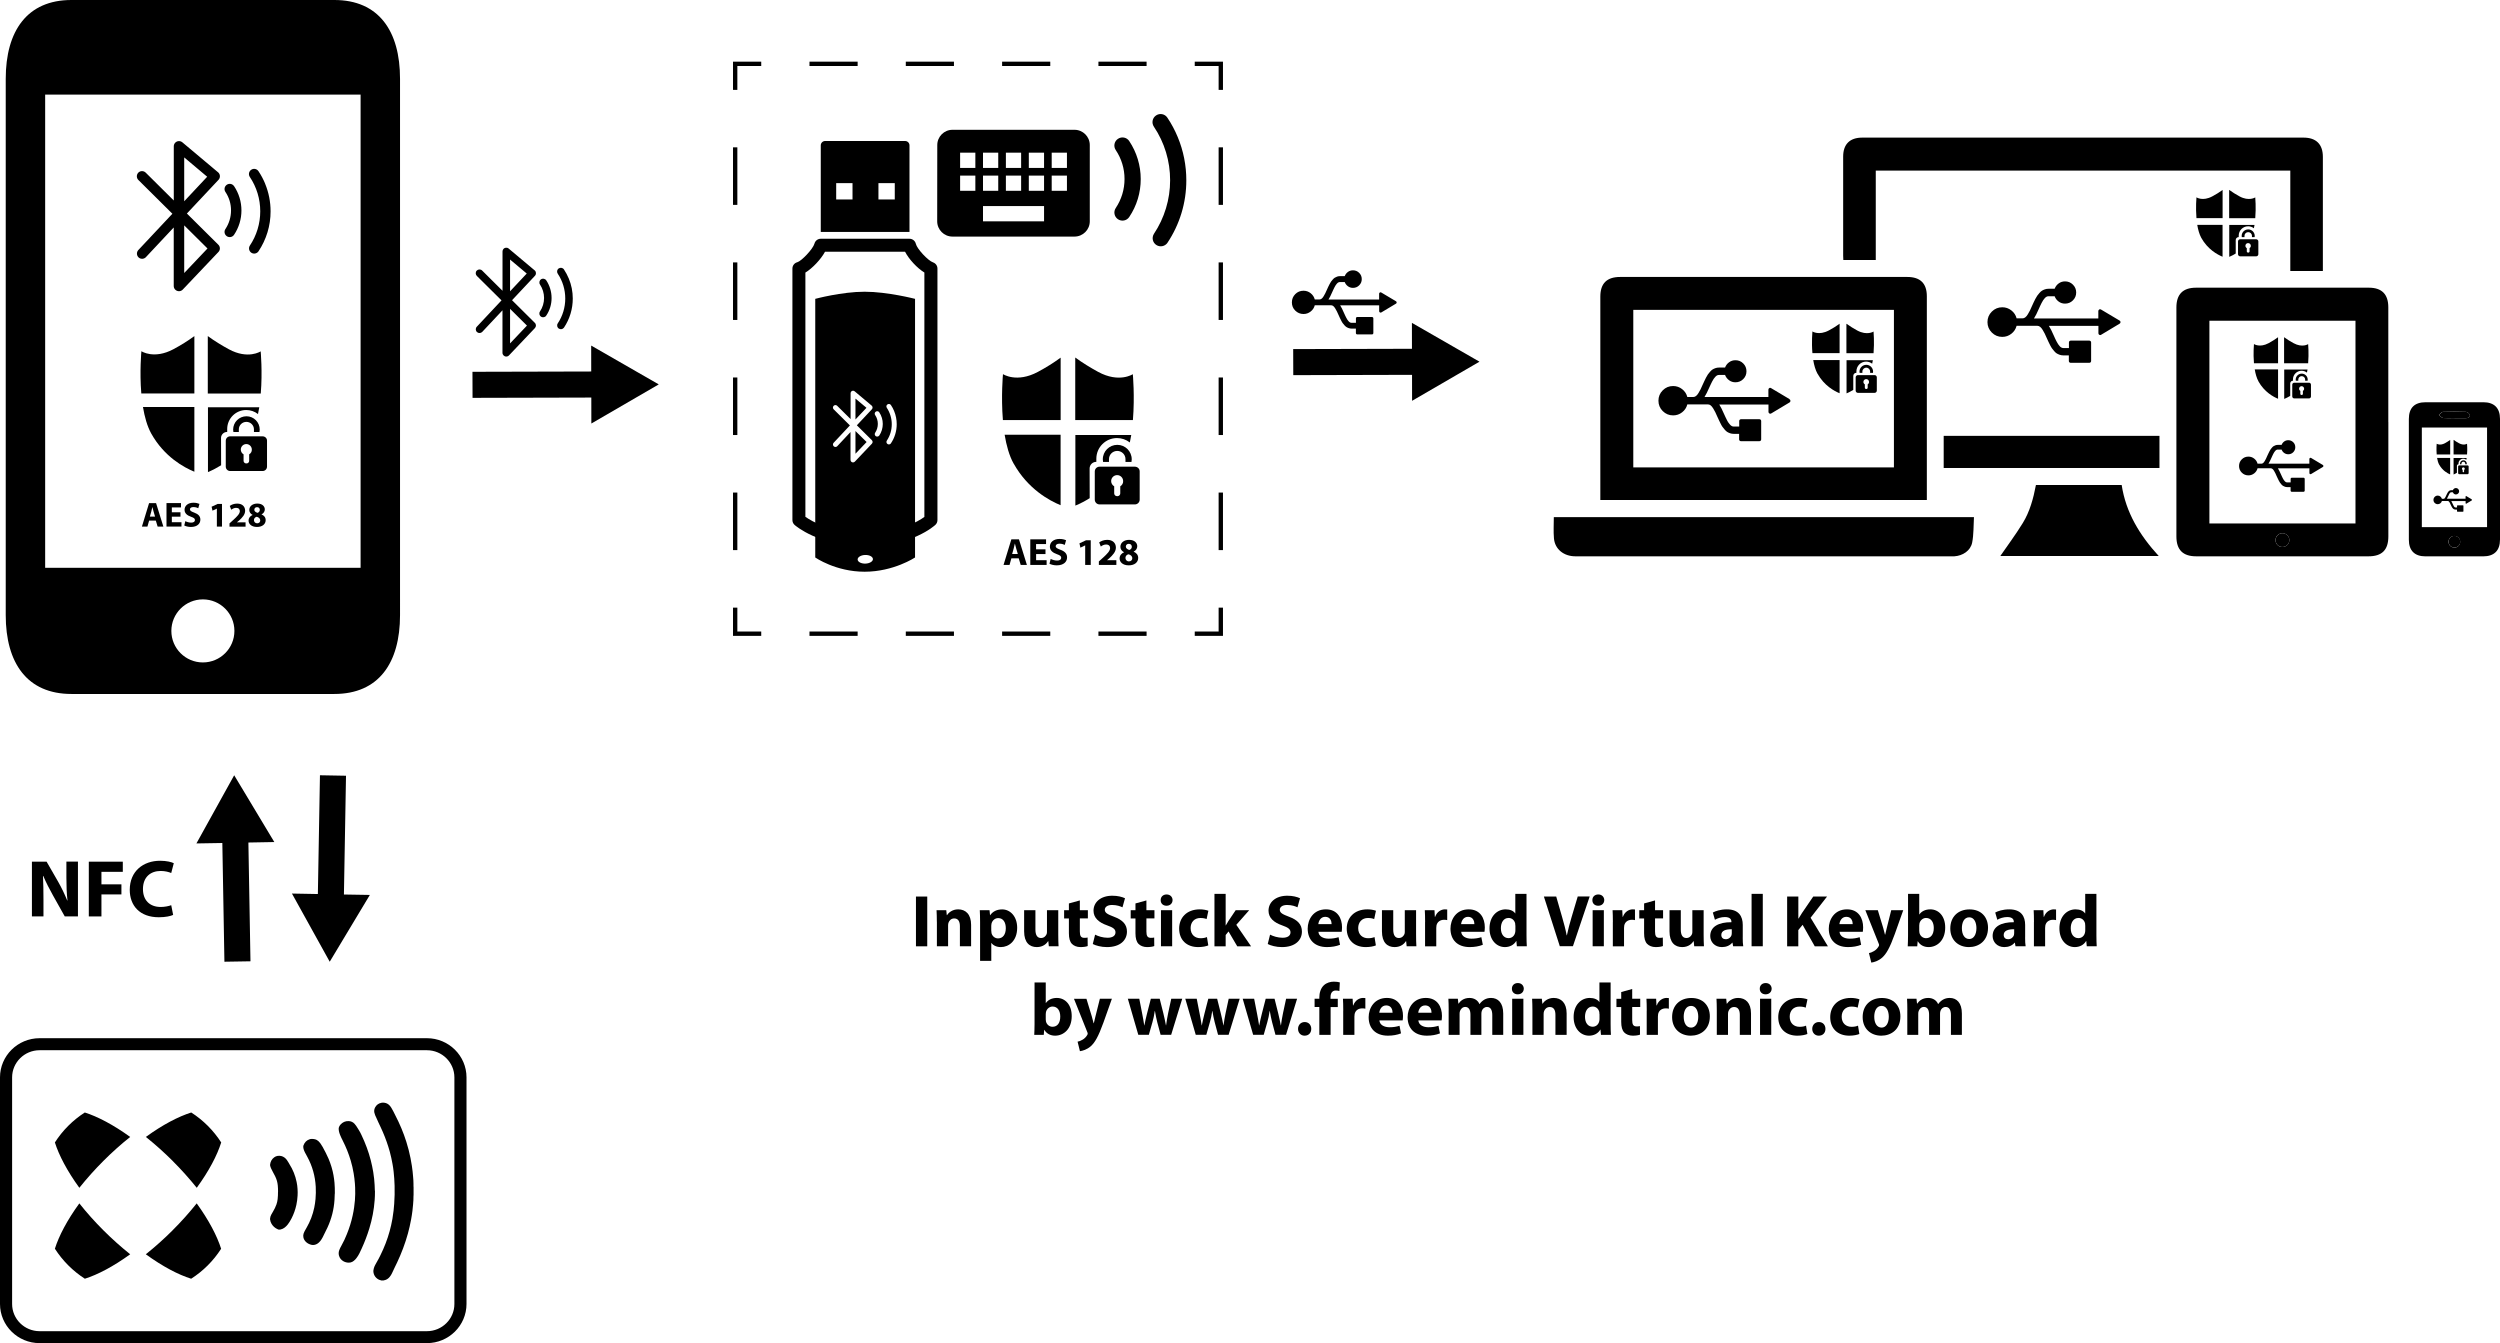 <?xml version="1.0" encoding="UTF-8"?>
<svg xmlns="http://www.w3.org/2000/svg" id="Calque_3_-_copie_2" data-name="Calque 3 - copie 2" viewBox="0 0 575.71 309.3">
  <g>
    <path d="m265.72,29.17c2.45,3.65,3.75,7.95,3.74,12.35,0,4.4-1.3,8.69-3.74,12.35-.54.88-.28,2.03.6,2.57.83.52,1.93.3,2.5-.49,2.86-4.27,4.38-9.29,4.37-14.43,0-3.43-.66-6.78-1.97-9.94-.65-1.57-1.45-3.08-2.4-4.49-.57-.86-1.73-1.09-2.59-.51-.86.57-1.09,1.73-.51,2.59Z"></path>
    <path d="m256.94,34.56c1.32,1.97,2.03,4.3,2.02,6.67,0,2.38-.7,4.7-2.02,6.67-.57.86-.35,2.01.51,2.59.86.57,2.01.35,2.59-.51,1.74-2.59,2.66-5.63,2.65-8.75,0-3.12-.92-6.16-2.65-8.75-.57-.86-1.73-1.09-2.59-.51-.86.57-1.09,1.73-.51,2.59Z"></path>
  </g>
  <g>
    <path d="m199.24,125.8c-.09,0-.19,0-.28,0-10.4-.08-15.75-4.72-15.97-4.91-.32-.28-.51-.69-.51-1.12v-57.93c0-.68.46-1.28,1.12-1.45.94-.25,3.62-3.03,3.96-4.3.18-.66.77-1.11,1.45-1.11h20.43c.7,0,1.31.49,1.47,1.18.25,1.12,2.79,3.87,3.95,4.26.61.21,1.02.78,1.02,1.42v57.93c0,.42-.17.81-.48,1.1-.22.2-5.41,4.94-16.16,4.94Zm-13.76-6.78c1.45,1.02,6,3.72,13.5,3.78,7.89.04,12.47-2.73,13.89-3.76v-56.28c-1.66-1.01-3.56-3.06-4.45-4.79h-18.43c-.94,1.74-2.9,3.82-4.52,4.8v56.25Z"></path>
    <path d="m208.44,32.47h-18.43c-.55,0-1,.45-1,1v19.94h20.43v-19.94c0-.55-.45-1-1-1Zm-12.12,13.47h-3.76v-3.76h3.76v3.76Zm9.73,0h-3.76v-3.76h3.76v3.76Z"></path>
    <g>
      <path d="m199.11,67.18c-5.28,0-11.37,1.64-11.37,1.64v59.56s4.69,3.28,11.37,3.28c6.68,0,11.61-3.28,11.61-3.28v-59.56s-6.33-1.64-11.61-1.64Zm-2.68,39.31c-.31,0-.57-.26-.57-.57v-6.43l-3.07,3.28c-.21.21-.55.22-.78.02-.24-.21-.26-.57-.05-.81l3.76-4.01-3.74-3.71c-.22-.22-.23-.58,0-.81.22-.22.58-.23.81,0l3.09,3.06v-5.96c0-.13.05-.26.13-.37.2-.24.56-.27.8-.07l3.93,3.3s.02.01.02.02c.23.22.24.58.03.81l-3.47,3.7,3.46,3.43c.22.22.23.57.01.8l-3.93,4.14c-.11.11-.26.18-.41.18Zm2.86,23.3c-.97.03-1.77-.39-1.79-.94-.02-.55.76-1.02,1.73-1.05.97-.03,1.77.39,1.79.94.02.55-.76,1.02-1.73,1.05Zm3.19-29.5c-.18.26-.53.33-.79.16-.26-.18-.33-.53-.16-.79.4-.6.62-1.31.62-2.04,0-.73-.21-1.44-.62-2.04-.18-.26-.11-.62.16-.79.26-.18.62-.11.79.16.53.79.81,1.72.81,2.68,0,.95-.28,1.88-.81,2.68Zm2.68,1.82c-.18.24-.51.31-.76.15-.27-.17-.35-.52-.18-.79.75-1.12,1.14-2.43,1.14-3.78,0-1.34-.4-2.66-1.14-3.78-.18-.26-.11-.62.16-.79s.62-.11.79.16c.29.43.54.89.73,1.37.4.97.6,1.99.6,3.04,0,1.57-.46,3.11-1.34,4.41Z"></path>
      <polygon points="197 91.79 197 96.6 199.53 93.91 197 91.79"></polygon>
      <polygon points="197 104.49 199.56 101.79 197 99.26 197 104.49"></polygon>
    </g>
  </g>
  <path d="m247.46,29.89h-28.12c-1.93,0-3.5,1.58-3.5,3.51l-.02,17.57c0,1.93,1.58,3.51,3.51,3.51h28.12c1.93,0,3.51-1.58,3.51-3.51v-17.57c0-1.93-1.58-3.51-3.51-3.51Zm-15.82,5.27h3.51v3.51h-3.51v-3.51Zm0,5.27h3.51v3.51h-3.51v-3.51Zm-5.27-5.27h3.51v3.51h-3.51v-3.51Zm0,5.27h3.51v3.51h-3.51v-3.51Zm-1.76,3.51h-3.51v-3.51h3.51v3.51Zm0-5.27h-3.51v-3.51h3.51v3.51Zm15.82,12.3h-14.06v-3.51h14.06v3.51Zm0-7.03h-3.51v-3.51h3.51v3.51Zm0-5.27h-3.51v-3.51h3.51v3.51Zm5.27,5.27h-3.51v-3.51h3.51v3.51Zm0-5.27h-3.51v-3.51h3.51v3.51Z"></path>
  <g>
    <polygon points="281.63 146.43 275.13 146.43 275.13 145.43 280.63 145.43 280.63 139.93 281.63 139.93 281.63 146.43"></polygon>
    <path d="m264.04,146.43h-11.09v-1h11.09v1Zm-22.18,0h-11.09v-1h11.09v1Zm-22.18,0h-11.09v-1h11.09v1Zm-22.18,0h-11.09v-1h11.09v1Z"></path>
    <polygon points="175.3 146.43 168.8 146.43 168.8 139.93 169.8 139.93 169.8 145.43 175.3 145.43 175.3 146.43"></polygon>
    <path d="m169.8,126.68h-1v-13.25h1v13.25Zm0-26.5h-1v-13.25h1v13.25Zm0-26.5h-1v-13.25h1v13.25Zm0-26.5h-1v-13.25h1v13.25Z"></path>
    <polygon points="169.8 20.7 168.8 20.7 168.8 14.2 175.3 14.2 175.3 15.2 169.8 15.2 169.8 20.7"></polygon>
    <path d="m264.04,15.2h-11.09v-1h11.09v1Zm-22.18,0h-11.09v-1h11.09v1Zm-22.18,0h-11.09v-1h11.09v1Zm-22.18,0h-11.09v-1h11.09v1Z"></path>
    <polygon points="281.63 20.7 280.63 20.7 280.63 15.2 275.13 15.2 275.13 14.2 281.63 14.2 281.63 20.7"></polygon>
    <path d="m281.63,126.68h-1v-13.25h1v13.25Zm0-26.5h-1v-13.25h1v13.25Zm0-26.5h-1v-13.25h1v13.25Zm0-26.5h-1v-13.25h1v13.25Z"></path>
  </g>
  <g>
    <g>
      <path d="m252.43,106.36h.04v-.72c0-2.62,2.12-4.76,4.76-4.76,1.07,0,2.1.35,2.95,1.01.12-.56.23-1.13.33-1.71h-12.87v16.25c1.15-.47,2.25-1.05,3.3-1.71l-.02-6.85c0-.82.68-1.51,1.51-1.51Z"></path>
      <path d="m260.87,86.17s-3.15,2.1-8-.54c-1.81-.99-3.59-2.08-5.26-3.3v14.41h13.28c.45-5.51-.02-10.58-.02-10.58Z"></path>
      <path d="m230.97,86.15s-.47,5.07-.02,10.58h13.3v-14.37c-1.67,1.22-3.42,2.31-5.24,3.28-4.89,2.62-8.04.52-8.04.52Z"></path>
      <path d="m233.44,106.77c3.28,5.86,8.23,8.52,10.8,9.57v-16.23h-12.89c.41,2.45,1.05,4.83,2.08,6.66Z"></path>
      <path d="m260.56,106.38c.04-.21.06-.41.06-.6,0-1.84-1.48-3.34-3.32-3.34s-3.34,1.48-3.34,3.34c0,.21.02.41.06.6h1.36v-.66c0-1.03.85-1.88,1.9-1.88s1.9.85,1.9,1.88v.66h1.38Z"></path>
      <path d="m261.34,107.47h-8.12c-.62,0-1.11.49-1.11,1.11v6.47c0,.62.49,1.11,1.11,1.11h8.12c.62,0,1.11-.49,1.11-1.11v-6.47c.02-.62-.49-1.11-1.11-1.11Zm-3.36,4.52h0v1.63c0,.35-.29.64-.64.64h-.12c-.35,0-.64-.29-.64-.64v-1.63c-.43-.25-.7-.7-.7-1.2,0-.76.62-1.38,1.38-1.38.76,0,1.38.62,1.38,1.38.04.49-.25.95-.66,1.2Z"></path>
    </g>
    <g>
      <path d="m232.9,128.58l-.42,1.51h-1.38l1.8-5.89h1.75l1.83,5.89h-1.43l-.45-1.51h-1.69Zm1.49-1l-.37-1.25c-.1-.35-.21-.79-.3-1.14h-.02c-.09.35-.17.79-.27,1.14l-.35,1.25h1.3Z"></path>
      <path d="m240.77,127.6h-2.17v1.4h2.42v1.09h-3.76v-5.89h3.63v1.09h-2.3v1.22h2.17v1.08Z"></path>
      <path d="m241.97,128.72c.36.18.91.37,1.48.37.61,0,.93-.25.93-.64s-.28-.58-.99-.83c-.98-.34-1.62-.88-1.62-1.74,0-1,.84-1.77,2.23-1.77.66,0,1.15.14,1.5.3l-.3,1.07c-.24-.11-.66-.28-1.23-.28s-.86.26-.86.57c0,.38.33.54,1.09.83,1.04.38,1.53.93,1.53,1.76,0,.99-.76,1.83-2.38,1.83-.67,0-1.34-.18-1.67-.37l.27-1.1Z"></path>
      <path d="m249.9,125.6h-.02l-1.08.52-.22-1,1.5-.7h1.1v5.68h-1.28v-4.5Z"></path>
      <path d="m253.05,130.09v-.8l.73-.66c1.24-1.11,1.84-1.75,1.86-2.41,0-.46-.28-.83-.93-.83-.49,0-.92.24-1.21.47l-.38-.95c.43-.32,1.09-.59,1.86-.59,1.28,0,1.99.75,1.99,1.78,0,.95-.69,1.71-1.51,2.45l-.52.44v.02h2.14v1.09h-4.03Z"></path>
      <path d="m258.83,127.16c-.55-.28-.82-.74-.82-1.24,0-.96.86-1.6,2-1.6,1.33,0,1.88.77,1.88,1.46,0,.49-.26.97-.82,1.25v.03c.55.21,1.04.68,1.04,1.41,0,1.03-.86,1.72-2.18,1.72-1.44,0-2.1-.81-2.1-1.58,0-.68.39-1.15,1.01-1.42v-.03Zm1.92,1.41c0-.5-.37-.8-.89-.93-.44.12-.69.44-.69.85,0,.41.31.79.8.79.47,0,.78-.31.78-.71Zm-1.49-2.69c0,.38.35.63.8.77.31-.09.58-.37.58-.72s-.2-.7-.69-.7c-.45,0-.69.3-.69.65Z"></path>
    </g>
  </g>
  <g>
    <path d="m76.99,0H16.45c-10.21,0-15.13,7.13-15.13,18.16v123.49c0,11.03,4.92,18.16,15.13,18.16h60.54c10.21,0,15.13-7.13,15.13-18.16V18.16C92.13,7.13,87.21,0,76.99,0Zm-30.27,152.55c-4.01,0-7.26-3.25-7.26-7.26s3.25-7.26,7.26-7.26,7.26,3.25,7.26,7.26-3.25,7.26-7.26,7.26Zm36.32-21.79H10.4V21.79h72.64v108.97Z"></path>
    <path d="m43.05,49.16l7.27-7.75c.45-.48.43-1.24-.05-1.69-.02-.01-.03-.03-.05-.04l-8.23-6.91c-.51-.42-1.26-.36-1.69.15-.18.21-.28.49-.28.77v12.48l-6.47-6.42c-.47-.46-1.23-.46-1.69,0-.46.47-.46,1.23,0,1.69h0l7.84,7.78-7.87,8.39c-.43.5-.38,1.25.11,1.69.47.41,1.18.39,1.63-.05l6.44-6.87v13.48c0,.66.54,1.19,1.2,1.2.33,0,.64-.13.87-.37l8.23-8.67c.45-.47.44-1.21-.03-1.67l-7.24-7.18h0Zm-.63-12.91l5.29,4.45-5.29,5.65v-10.09Zm0,26.62v-10.97l5.36,5.32-5.36,5.65h0Zm11.48-20c-.37-.55-1.11-.7-1.66-.33s-.7,1.11-.33,1.66c.85,1.26,1.3,2.75,1.29,4.27,0,1.52-.45,3.01-1.29,4.27-.37.55-.22,1.29.33,1.66.55.37,1.29.22,1.66-.33,1.11-1.66,1.7-3.61,1.7-5.6,0-2-.59-3.95-1.7-5.61h0Zm7.16-.57c-.42-1.01-.93-1.97-1.54-2.88-.37-.55-1.11-.7-1.66-.33-.55.37-.7,1.11-.33,1.66,1.57,2.34,2.4,5.09,2.4,7.91,0,2.82-.83,5.57-2.4,7.91-.35.56-.18,1.3.38,1.65.53.33,1.23.19,1.6-.32,1.83-2.73,2.81-5.95,2.8-9.24,0-2.2-.43-4.34-1.26-6.36h0Z"></path>
    <g>
      <g>
        <path d="m52.28,99.46h.04v-.66c0-2.41,1.95-4.38,4.38-4.38.99,0,1.93.32,2.71.93.11-.51.21-1.04.3-1.57h-11.82v14.93c1.06-.44,2.07-.97,3.03-1.57l-.02-6.29c0-.76.63-1.38,1.38-1.38Z"></path>
        <path d="m60.03,80.91s-2.9,1.93-7.35-.49c-1.67-.91-3.3-1.91-4.83-3.03v13.24h12.2c.42-5.06-.02-9.72-.02-9.72Z"></path>
        <path d="m32.56,80.89s-.44,4.66-.02,9.72h12.22v-13.21c-1.53,1.12-3.15,2.12-4.81,3.01-4.49,2.41-7.39.47-7.39.47Z"></path>
        <path d="m34.83,99.84c3.01,5.38,7.56,7.82,9.93,8.79v-14.91h-11.84c.38,2.25.97,4.43,1.91,6.12Z"></path>
        <path d="m59.75,99.48c.04-.19.06-.38.06-.55,0-1.69-1.36-3.07-3.05-3.07s-3.07,1.36-3.07,3.07c0,.19.02.38.06.55h1.25v-.61c0-.95.78-1.72,1.74-1.72s1.74.78,1.74,1.72v.61h1.27Z"></path>
        <path d="m60.47,100.48h-7.46c-.57,0-1.02.45-1.02,1.02v5.95c0,.57.45,1.02,1.02,1.02h7.46c.57,0,1.02-.45,1.02-1.02v-5.95c.02-.57-.45-1.02-1.02-1.02Zm-3.09,4.15h0v1.5c0,.32-.27.59-.59.59h-.11c-.32,0-.59-.27-.59-.59v-1.5c-.4-.23-.64-.64-.64-1.1,0-.7.57-1.27,1.27-1.27.7,0,1.27.57,1.27,1.27.04.45-.23.87-.61,1.1Z"></path>
      </g>
      <g>
        <path d="m34.34,119.88l-.39,1.39h-1.27l1.65-5.41h1.61l1.68,5.41h-1.32l-.42-1.39h-1.55Zm1.37-.91l-.34-1.15c-.1-.32-.19-.72-.27-1.04h-.02c-.08.32-.16.73-.25,1.04l-.32,1.15h1.2Z"></path>
        <path d="m41.56,118.98h-1.99v1.28h2.22v1h-3.45v-5.41h3.34v1h-2.11v1.12h1.99v1Z"></path>
        <path d="m42.67,120.01c.33.17.83.34,1.36.34.56,0,.86-.23.86-.59s-.26-.53-.91-.76c-.9-.31-1.48-.81-1.48-1.6,0-.92.77-1.63,2.05-1.63.61,0,1.06.13,1.38.27l-.27.99c-.22-.1-.6-.26-1.13-.26s-.79.24-.79.52c0,.34.31.5,1,.76.95.35,1.4.85,1.4,1.61,0,.91-.7,1.69-2.18,1.69-.62,0-1.23-.17-1.53-.34l.25-1.01Z"></path>
        <path d="m49.95,117.13h-.02l-1,.47-.2-.91,1.38-.64h1.01v5.22h-1.18v-4.13Z"></path>
        <path d="m52.85,121.27v-.74l.67-.61c1.14-1.02,1.69-1.6,1.71-2.21,0-.43-.26-.76-.86-.76-.45,0-.84.22-1.12.43l-.34-.87c.39-.3,1-.54,1.71-.54,1.18,0,1.83.69,1.83,1.64,0,.87-.63,1.57-1.39,2.25l-.48.4v.02h1.97v1h-3.7Z"></path>
        <path d="m58.16,118.57c-.51-.26-.75-.68-.75-1.14,0-.88.79-1.47,1.84-1.47,1.22,0,1.73.71,1.73,1.34,0,.45-.24.89-.75,1.15v.02c.51.19.95.63.95,1.3,0,.95-.79,1.58-2.01,1.58-1.32,0-1.93-.75-1.93-1.45,0-.63.36-1.06.93-1.31v-.02Zm1.77,1.29c0-.46-.34-.73-.82-.86-.4.11-.63.4-.63.78,0,.38.28.73.74.73.43,0,.71-.28.71-.65Zm-1.37-2.47c0,.35.32.58.74.71.28-.08.53-.34.53-.67s-.18-.64-.63-.64c-.42,0-.63.27-.63.6Z"></path>
      </g>
    </g>
  </g>
  <g>
    <path d="m534.91,107.08c.09.04.13.12.13.23s-.04.18-.13.23l-2.7,1.62s-.09.04-.13.04c-.05,0-.1-.01-.13-.03-.09-.06-.13-.13-.13-.24v-1.08h-7.25c.21.33.44.79.7,1.39.09.21.16.36.21.46.05.1.12.24.2.41.09.18.16.31.23.4s.14.18.23.29c.09.1.18.18.27.22.09.04.18.07.28.07h.81v-.81c0-.08.02-.14.08-.19s.12-.08.19-.08h2.7c.08,0,.14.02.19.08s.08.12.08.19v2.7c0,.08-.02.14-.08.19s-.12.08-.19.08h-2.71c-.08,0-.14-.02-.19-.08s-.08-.12-.08-.19v-.81h-.81c-.18,0-.35-.03-.51-.09-.16-.06-.31-.12-.43-.2s-.25-.19-.38-.34-.24-.28-.31-.39c-.08-.11-.18-.27-.28-.48-.11-.21-.19-.37-.24-.49-.05-.11-.13-.28-.24-.51-.13-.3-.24-.53-.31-.69-.08-.16-.18-.35-.3-.55-.12-.21-.25-.36-.37-.45-.12-.1-.26-.14-.39-.14h-3.04c-.12.47-.38.86-.77,1.17-.39.3-.83.46-1.33.46-.6,0-1.11-.21-1.53-.63s-.63-.93-.63-1.53.21-1.11.63-1.53c.42-.42.93-.63,1.53-.63.49,0,.94.15,1.33.46s.65.69.77,1.17h.88c.13,0,.27-.05.39-.14.12-.1.25-.25.37-.45.12-.21.23-.39.3-.55.08-.16.18-.39.31-.69.11-.23.18-.4.24-.51.05-.11.13-.27.24-.49.11-.21.21-.37.28-.48.08-.11.18-.24.31-.39.13-.15.26-.27.38-.34.12-.08.27-.14.43-.2.16-.06.34-.09.51-.09h.9c.12-.32.32-.58.59-.78.27-.2.59-.3.94-.3.45,0,.83.16,1.15.47.32.32.47.7.47,1.15s-.16.83-.47,1.15c-.32.32-.7.47-1.15.47-.35,0-.66-.1-.94-.3s-.47-.46-.59-.78h-.9c-.1,0-.19.02-.28.07-.09.04-.18.12-.27.22-.09.1-.16.2-.23.29-.07.09-.14.22-.23.4-.09.18-.15.31-.2.41-.05.1-.12.26-.21.46-.26.6-.49,1.07-.7,1.39h9.41v-1.07c0-.1.04-.18.13-.24.09-.06.18-.05.27,0l2.71,1.62h0Z"></path>
    <path d="m569.2,115.04s.06.06.06.1-.02.08-.06.1l-1.23.74s-.04.02-.06.02c-.02,0-.04,0-.06-.02-.04-.03-.06-.06-.06-.11v-.49h-3.3c.1.15.2.36.32.64.04.1.07.17.1.21.02.05.05.11.09.19.04.08.07.14.1.18s.06.08.1.13c.04.05.08.08.12.1.04.02.08.03.13.03h.37v-.37s.01-.07.03-.09.05-.03.09-.03h1.23s.07.01.09.03.03.05.03.09v1.23s-.01.07-.03.09-.05.03-.09.03h-1.24s-.07-.01-.09-.03-.03-.05-.03-.09v-.37h-.37c-.08,0-.16-.01-.23-.04-.07-.03-.14-.06-.2-.09s-.11-.09-.17-.16-.11-.13-.14-.18c-.04-.05-.08-.12-.13-.22-.05-.1-.09-.17-.11-.22-.02-.05-.06-.13-.11-.23-.06-.14-.11-.24-.14-.31-.04-.07-.08-.16-.14-.25-.06-.09-.11-.16-.17-.21-.06-.04-.12-.07-.18-.07h-1.39c-.06.22-.17.39-.35.53-.18.14-.38.21-.6.21-.27,0-.5-.1-.7-.29s-.29-.42-.29-.7.1-.5.29-.7c.19-.19.42-.29.7-.29.23,0,.43.07.6.21s.29.32.35.53h.4c.06,0,.12-.02.18-.07.06-.04.12-.11.17-.21.06-.09.1-.18.14-.25.04-.07.08-.18.14-.31.05-.11.08-.18.11-.23.02-.05.06-.12.11-.22.05-.1.09-.17.13-.22.04-.05.08-.11.14-.18.06-.07.12-.12.17-.16.06-.03.12-.07.2-.09.07-.03.15-.04.23-.04h.41c.05-.15.14-.26.27-.36.13-.09.27-.14.43-.14.21,0,.38.07.52.22.14.14.22.32.22.52s-.07.38-.22.52c-.14.14-.32.22-.52.22-.16,0-.3-.04-.43-.14s-.22-.21-.27-.36h-.41s-.09,0-.13.03c-.04.02-.08.05-.12.1-.04.05-.07.09-.1.13-.03.04-.06.1-.1.18-.04.08-.07.14-.09.19-.02.05-.05.12-.1.21-.12.27-.22.49-.32.64h4.29v-.49s.02-.08.06-.11c.04-.03.08-.02.12,0l1.24.74h0Z"></path>
    <path d="m488.11,73.82c.14.07.21.2.21.36s-.07.28-.21.36l-4.25,2.55c-.07.05-.15.07-.21.07-.08,0-.15-.02-.21-.05-.15-.09-.21-.21-.21-.37v-1.7h-11.41c.33.51.7,1.24,1.11,2.19.14.33.25.57.33.73.07.16.18.38.32.65.14.28.26.48.36.63s.22.29.36.46c.14.16.28.28.42.34.14.07.28.11.44.11h1.28v-1.28c0-.12.04-.23.12-.31s.18-.12.31-.12h4.25c.12,0,.23.04.31.12s.12.18.12.31v4.25c0,.12-.04.23-.12.31s-.18.12-.31.12h-4.27c-.12,0-.23-.04-.31-.12s-.12-.18-.12-.31v-1.28h-1.28c-.28,0-.55-.05-.81-.13-.26-.09-.48-.2-.68-.31s-.39-.3-.6-.54-.37-.44-.49-.61c-.12-.17-.28-.42-.45-.76-.17-.33-.3-.59-.38-.77-.08-.17-.2-.44-.37-.81-.2-.47-.37-.83-.49-1.08-.12-.25-.28-.54-.48-.86-.2-.33-.39-.56-.59-.71-.2-.15-.41-.23-.62-.23h-4.79c-.2.75-.6,1.36-1.21,1.83-.61.48-1.31.72-2.09.72-.94,0-1.74-.33-2.41-1s-1-1.47-1-2.41.33-1.74,1-2.41c.67-.67,1.47-1,2.41-1,.78,0,1.47.24,2.09.72s1.02,1.09,1.21,1.83h1.38c.21,0,.42-.07.62-.23.2-.15.4-.39.59-.71.2-.33.36-.61.48-.86.12-.25.28-.61.49-1.08.17-.37.29-.64.37-.81.08-.17.2-.43.38-.77.17-.33.33-.59.45-.76.12-.17.28-.37.49-.61.2-.24.41-.42.6-.54.2-.12.42-.23.68-.31.26-.09.53-.13.81-.13h1.42c.19-.5.5-.92.93-1.23.43-.32.93-.47,1.47-.47.71,0,1.31.25,1.81.75.5.5.75,1.1.75,1.81s-.25,1.31-.75,1.81c-.5.5-1.1.75-1.81.75-.55,0-1.04-.15-1.47-.47s-.75-.72-.93-1.23h-1.42c-.15,0-.29.03-.44.11-.15.07-.28.19-.42.34-.14.16-.26.31-.36.46-.1.15-.22.35-.36.63-.14.28-.24.49-.32.65-.07.16-.18.41-.33.73-.41.95-.77,1.68-1.11,2.19h14.82v-1.69c0-.16.07-.28.21-.37.14-.09.28-.08.43.02l4.27,2.54h0Z"></path>
    <g>
      <path d="m515.52,54.6h.02v-.33c0-1.19.96-2.16,2.16-2.16.49,0,.95.16,1.33.46.06-.25.1-.51.15-.77h-5.82v7.35c.52-.21,1.02-.48,1.49-.77v-3.1c0-.37.3-.68.67-.68Z"></path>
      <path d="m519.34,45.46s-1.43.95-3.62-.24c-.82-.45-1.62-.94-2.38-1.49v6.52h6.01c.21-2.49,0-4.79,0-4.79Z"></path>
      <path d="m505.81,45.45s-.21,2.3,0,4.79h6.02v-6.5c-.76.55-1.55,1.05-2.37,1.48-2.21,1.19-3.64.23-3.64.23Z"></path>
      <path d="m506.93,54.79c1.48,2.65,3.72,3.85,4.89,4.33v-7.34h-5.83c.19,1.11.48,2.18.94,3.01Z"></path>
      <path d="m519.2,54.61c.02-.09.03-.19.03-.27,0-.83-.67-1.51-1.5-1.51s-1.51.67-1.51,1.51c0,.09,0,.19.03.27h.62v-.3c0-.47.38-.85.86-.85s.86.38.86.85v.3h.63Z"></path>
      <path d="m519.56,55.1h-3.68c-.28,0-.5.22-.5.5v2.93c0,.28.22.5.5.5h3.68c.28,0,.5-.22.5-.5v-2.93c0-.28-.22-.5-.5-.5Zm-1.52,2.04h0v.74c0,.16-.13.29-.29.29h-.06c-.16,0-.29-.13-.29-.29v-.74c-.2-.11-.32-.32-.32-.54,0-.35.28-.63.63-.62.34,0,.62.28.62.62.02.22-.11.43-.3.54Z"></path>
    </g>
    <g>
      <path d="m528.01,87.67h.02v-.3c0-1.09.89-1.99,1.99-1.99.45,0,.88.15,1.23.42.05-.23.09-.47.14-.71h-5.37v6.78c.48-.2.94-.44,1.38-.71v-2.86c0-.34.28-.63.62-.63Z"></path>
      <path d="m531.52,79.25s-1.32.88-3.34-.22c-.76-.41-1.5-.87-2.19-1.38v6.01h5.54c.19-2.3,0-4.41,0-4.41Z"></path>
      <path d="m519.05,79.24s-.2,2.12,0,4.41h5.55v-5.99c-.7.51-1.43.96-2.18,1.37-2.04,1.09-3.35.21-3.35.21Z"></path>
      <path d="m520.09,87.84c1.37,2.44,3.43,3.55,4.51,3.99v-6.77h-5.37c.17,1.02.44,2.01.87,2.78Z"></path>
      <path d="m531.4,87.68c.02-.09.03-.17.03-.25,0-.77-.62-1.39-1.38-1.39s-1.39.62-1.39,1.39c0,.09,0,.17.03.25h.57v-.28c0-.43.35-.78.79-.78s.79.35.79.78v.28h.58Z"></path>
      <path d="m531.72,88.13h-3.39c-.26,0-.46.21-.46.46v2.7c0,.26.21.46.46.46h3.39c.26,0,.46-.21.46-.46v-2.7c0-.26-.21-.46-.46-.46Zm-1.4,1.88h0v.68c0,.15-.12.27-.27.27h-.05c-.15,0-.27-.12-.27-.27v-.68c-.18-.1-.29-.29-.29-.5,0-.32.26-.58.58-.58.32,0,.58.26.58.58.02.21-.1.4-.28.5Z"></path>
    </g>
    <g>
      <path d="m566.15,106.91h0v-.17c0-.61.5-1.11,1.11-1.11.25,0,.49.08.69.24.03-.13.05-.27.08-.4h-3.01v3.8c.27-.11.53-.25.77-.4v-1.6c0-.19.15-.35.35-.35Z"></path>
      <path d="m568.12,102.19s-.74.49-1.87-.13c-.42-.23-.84-.49-1.23-.77v3.37h3.1c.11-1.29,0-2.47,0-2.47Z"></path>
      <path d="m561.13,102.19s-.11,1.19,0,2.47h3.11v-3.36c-.39.28-.8.54-1.22.77-1.14.61-1.88.12-1.88.12Z"></path>
      <path d="m561.71,107.01c.77,1.37,1.92,1.99,2.52,2.24v-3.79h-3.01c.1.57.25,1.13.49,1.56Z"></path>
      <path d="m568.05,106.91s.01-.1.01-.14c0-.43-.35-.78-.78-.78s-.78.35-.78.78c0,.05,0,.1.01.14h.32v-.15c0-.24.2-.44.44-.44s.44.2.44.44v.15h.32Z"></path>
      <path d="m568.23,107.17h-1.9c-.14,0-.26.12-.26.26v1.51c0,.14.12.26.26.26h1.9c.14,0,.26-.12.26-.26v-1.51c0-.14-.12-.26-.26-.26Zm-.79,1.06h0v.38c0,.08-.07.15-.15.15h-.03c-.08,0-.15-.07-.15-.15v-.38c-.1-.06-.16-.16-.16-.28,0-.18.14-.32.32-.32.18,0,.32.14.32.32,0,.12-.06.22-.15.28Z"></path>
    </g>
    <g>
      <path d="m368.53,115.13v-46.83c0-3.03,1.5-4.52,4.56-4.52h66.13c3,0,4.51,1.49,4.5,4.47v46.89h-75.19Zm67.61-43.77h-60.02v36.27h60.02v-36.27Z"></path>
      <path d="m550,97.2v26.32c0,3.12-1.46,4.59-4.56,4.59h-39.72c-3.03,0-4.53-1.5-4.53-4.56v-52.74c0-3.04,1.49-4.56,4.53-4.56h39.8c2.97,0,4.47,1.51,4.47,4.51,0,8.82,0,17.63,0,26.44Zm-7.57,23.35v-46.69h-33.64v46.69h33.64Zm-15.23,3.83c0-.87-.71-1.57-1.58-1.59-.87-.01-1.58.67-1.6,1.54-.04.86.62,1.59,1.48,1.63.04,0,.08,0,.12,0,.87,0,1.57-.71,1.58-1.58Z"></path>
      <path d="m431.95,59.88h-7.46c0-.35-.04-.68-.04-1.01v-22.8c0-2.86,1.53-4.38,4.4-4.38h101.62c2.9,0,4.45,1.53,4.45,4.44v26.28h-7.5v-23.12h-95.46v20.6Z"></path>
      <path d="m357.81,119.09h96.76c-.12,1.98-.04,3.96-.41,5.85s-2.19,3.05-4.11,3.17h-87.27c-2.68,0-4.73-1.66-4.93-4.15-.14-1.59-.03-3.17-.03-4.88Z"></path>
      <path d="m468.84,111.69h19.75c.96,6.32,4.13,11.55,8.53,16.35h-36.48c1.72-2.49,3.57-4.98,5.18-7.6s2.43-5.64,3.02-8.74Z"></path>
      <path d="m447.6,107.77v-7.4h49.69v7.4h-49.69Z"></path>
      <path d="m554.72,110.35v-13.86c0-2.56,1.3-3.86,3.86-3.86h13.3c2.49,0,3.82,1.32,3.83,3.82v27.8c0,2.55-1.34,3.87-3.88,3.87h-13.3c-2.49,0-3.81-1.34-3.81-3.83,0-4.66,0-9.31,0-13.95Zm2.99-11.89v22.93h15.02v-22.94h-15.02Zm7.46-2.16h2.67c.52,0,1-.21.89-.78-.16-.36-.49-.62-.88-.68-1.75-.07-3.5-.07-5.24,0-.34,0-.66.46-.98.7.32.25.63.68.97.72.86.06,1.73.07,2.59.02h-.01Zm.07,29.81c.74-.02,1.33-.65,1.3-1.39-.02-.74-.65-1.33-1.39-1.3-.74.02-1.33.65-1.3,1.39,0,0,0,0,0,0,.04.74.66,1.31,1.4,1.3h0Z"></path>
      <path d="m527.2,124.38c0,.87-.7,1.57-1.57,1.58-.86.03-1.58-.65-1.6-1.51,0-.04,0-.08,0-.12.02-.86.73-1.55,1.6-1.54.87.02,1.57.72,1.58,1.59Z"></path>
      <path d="m565.19,96.29c-.86.04-1.72.03-2.57-.03-.35-.05-.65-.47-.97-.72.33-.24.64-.69.98-.7,1.75-.07,3.5-.07,5.24,0,.39.06.72.32.88.68.12.56-.37.77-.89.78-.89,0-1.78,0-2.67,0Z"></path>
      <path d="m565.26,126.1c-.74.02-1.37-.56-1.39-1.31s.56-1.37,1.31-1.39c.74-.02,1.36.56,1.39,1.3.02.74-.56,1.36-1.31,1.39Z"></path>
    </g>
    <path d="m412.1,91.96c.14.07.21.19.21.36s-.07.28-.21.36l-4.22,2.53c-.07.05-.14.06-.21.06-.08,0-.15-.02-.21-.05-.14-.09-.21-.21-.21-.37v-1.69h-11.33c.33.51.69,1.24,1.1,2.18.14.33.25.57.33.72.07.16.18.37.32.65.14.27.25.48.36.62s.22.29.36.45c.14.16.28.27.41.34.14.07.28.11.44.11h1.27v-1.27c0-.12.04-.22.12-.3s.18-.12.3-.12h4.22c.12,0,.22.04.3.12s.12.18.12.3v4.22c0,.12-.04.22-.12.3s-.18.12-.3.12h-4.24c-.12,0-.22-.04-.3-.12s-.12-.18-.12-.3v-1.27h-1.27c-.28,0-.55-.05-.8-.13-.25-.09-.48-.19-.67-.31s-.39-.3-.59-.54-.37-.44-.49-.61c-.12-.17-.27-.41-.44-.76-.17-.33-.3-.59-.37-.76-.08-.17-.2-.44-.37-.8-.2-.46-.37-.82-.49-1.08-.12-.25-.28-.54-.48-.86-.19-.32-.39-.55-.59-.71-.19-.15-.4-.22-.62-.22h-4.75c-.19.74-.59,1.35-1.2,1.82-.61.48-1.3.71-2.07.71-.93,0-1.73-.33-2.39-.99s-.99-1.46-.99-2.39.33-1.73.99-2.39c.66-.66,1.46-.99,2.39-.99.77,0,1.46.24,2.07.71s1.01,1.08,1.2,1.82h1.37c.21,0,.41-.07.62-.22.19-.15.4-.38.59-.71.19-.32.35-.61.48-.86.12-.25.28-.61.49-1.08.17-.36.29-.63.37-.8.08-.17.2-.42.37-.76.17-.33.32-.59.44-.76.12-.17.28-.37.49-.61.2-.24.4-.41.59-.54.19-.12.41-.22.67-.31.25-.09.52-.13.8-.13h1.41c.19-.5.49-.91.93-1.22.43-.32.92-.47,1.46-.47.71,0,1.3.24,1.8.74.49.49.74,1.09.74,1.8s-.24,1.3-.74,1.8c-.49.49-1.09.74-1.8.74-.54,0-1.03-.15-1.46-.47s-.74-.72-.93-1.22h-1.41c-.15,0-.29.03-.44.11-.14.07-.28.19-.41.34-.14.16-.25.31-.36.45-.1.14-.22.35-.36.62-.14.27-.24.49-.32.65-.07.16-.18.4-.33.72-.41.94-.77,1.67-1.1,2.18h14.71v-1.68c0-.16.07-.28.21-.37.14-.09.28-.08.42.02l4.23,2.52h0Z"></path>
    <g>
      <path d="m427.48,85.85h.02v-.34c0-1.23,1-2.24,2.24-2.24.5,0,.99.17,1.39.48.06-.26.11-.53.16-.81h-6.06v7.65c.54-.22,1.06-.5,1.55-.81v-3.22c0-.39.31-.71.7-.71Z"></path>
      <path d="m431.45,76.35s-1.49.99-3.77-.25c-.85-.47-1.69-.98-2.48-1.55v6.79h6.25c.21-2.59,0-4.98,0-4.98Z"></path>
      <path d="m417.37,76.34s-.22,2.39,0,4.98h6.26v-6.77c-.79.57-1.61,1.09-2.47,1.54-2.3,1.23-3.79.24-3.79.24Z"></path>
      <path d="m418.54,86.05c1.54,2.76,3.87,4.01,5.09,4.51v-7.64h-6.07c.19,1.16.5,2.27.98,3.14Z"></path>
      <path d="m431.31,85.86c.02-.1.03-.19.03-.28,0-.86-.7-1.57-1.56-1.57s-1.57.7-1.57,1.57c0,.1,0,.19.03.28h.64v-.31c0-.49.4-.88.89-.88s.89.4.89.88v.31h.65Z"></path>
      <path d="m431.68,86.38h-3.83c-.29,0-.52.23-.52.52v3.05c0,.29.23.52.52.52h3.83c.29,0,.52-.23.52-.52v-3.05c0-.29-.23-.52-.52-.52Zm-1.58,2.13h0v.77c0,.17-.14.3-.3.3h-.06c-.17,0-.3-.14-.3-.3v-.77c-.2-.12-.33-.33-.33-.56,0-.36.29-.65.65-.65.36,0,.65.29.65.65.02.23-.12.45-.31.56Z"></path>
    </g>
  </g>
  <g>
    <polygon points="136.17 91.55 136.18 97.53 151.7 88.52 136.14 79.58 136.15 85.55 108.8 85.62 108.82 91.62 136.17 91.55"></polygon>
    <path d="m117.92,69.13l5.27-5.62c.33-.35.31-.9-.04-1.23-.01-.01-.02-.02-.04-.03l-5.97-5.01c-.37-.31-.91-.26-1.22.11-.13.16-.2.35-.2.56v9.05l-4.69-4.66c-.34-.34-.89-.33-1.23,0-.34.34-.33.89,0,1.23h0l5.69,5.64-5.71,6.09c-.32.36-.28.91.08,1.22.34.3.86.28,1.18-.04l4.67-4.98v9.78c0,.48.39.87.87.87.24,0,.47-.1.63-.27l5.97-6.29c.32-.34.32-.88-.02-1.21l-5.25-5.21h0Zm-.46-9.36l3.84,3.22-3.84,4.09v-7.32Zm0,19.3v-7.95l3.89,3.86-3.89,4.1h0Zm8.33-14.51c-.27-.4-.81-.5-1.2-.24s-.5.81-.24,1.2c.61.92.94,2,.94,3.1,0,1.1-.32,2.18-.94,3.1-.27.4-.16.94.24,1.2.4.27.94.16,1.2-.24.81-1.2,1.24-2.62,1.23-4.06,0-1.45-.43-2.86-1.23-4.07h0Zm5.19-.42c-.3-.73-.68-1.43-1.11-2.09-.27-.4-.8-.5-1.2-.24-.4.27-.5.8-.24,1.2,1.14,1.7,1.74,3.69,1.74,5.74,0,2.04-.6,4.04-1.74,5.74-.25.41-.13.94.28,1.19.39.24.89.14,1.16-.23,1.33-1.98,2.03-4.32,2.03-6.7,0-1.6-.31-3.15-.92-4.62h0Z"></path>
  </g>
  <g>
    <path d="m321.46,69.37c.11.05.17.15.17.28s-.05.22-.17.28l-3.35,2.01c-.05.04-.11.05-.17.05-.06,0-.12-.02-.17-.04-.11-.07-.17-.17-.17-.29v-1.34h-8.98c.26.4.55.98.87,1.73.11.26.2.45.26.57.06.12.14.3.25.51.11.22.2.38.28.49s.17.23.28.36c.11.12.22.22.33.27.11.05.22.09.35.09h1.01v-1.01c0-.1.03-.18.09-.24s.14-.09.24-.09h3.35c.1,0,.18.03.24.09s.09.14.09.24v3.35c0,.1-.03.18-.09.24s-.14.09-.24.09h-3.36c-.1,0-.18-.03-.24-.09s-.09-.14-.09-.24v-1.01h-1.01c-.22,0-.43-.04-.64-.11-.2-.07-.38-.15-.53-.25s-.31-.24-.47-.42-.29-.35-.39-.48c-.1-.13-.22-.33-.35-.6-.14-.26-.24-.46-.3-.6-.06-.14-.16-.35-.29-.64-.16-.37-.29-.65-.39-.85-.1-.2-.22-.43-.38-.68-.15-.26-.31-.44-.46-.56-.15-.12-.32-.18-.49-.18h-3.77c-.15.59-.47,1.07-.95,1.44-.48.38-1.03.57-1.64.57-.74,0-1.37-.26-1.9-.78s-.78-1.15-.78-1.9.26-1.37.78-1.9c.52-.52,1.15-.78,1.9-.78.61,0,1.16.19,1.64.57s.8.86.95,1.44h1.09c.17,0,.33-.06.49-.18.15-.12.31-.3.46-.56.15-.26.28-.48.38-.68.1-.2.22-.48.39-.85.13-.29.23-.5.29-.64.06-.14.16-.33.3-.6.14-.26.26-.46.35-.6.1-.13.22-.29.39-.48.16-.19.32-.33.47-.42.15-.09.33-.18.53-.25.2-.07.42-.11.64-.11h1.12c.15-.39.39-.72.74-.97.34-.25.73-.37,1.16-.37.56,0,1.03.19,1.43.59.39.39.59.86.59,1.43s-.19,1.03-.59,1.43c-.39.39-.86.59-1.43.59-.43,0-.82-.12-1.16-.37s-.59-.57-.74-.97h-1.12c-.12,0-.23.03-.35.09-.11.05-.22.15-.33.27-.11.12-.2.24-.28.36-.08.11-.17.28-.28.49-.11.22-.19.39-.25.51-.06.12-.14.32-.26.57-.32.74-.61,1.32-.87,1.73h11.66v-1.33c0-.12.05-.22.17-.29.11-.07.22-.07.33.01l3.36,2h0Z"></path>
    <polygon points="325.17 86.32 325.18 92.3 340.7 83.29 325.14 74.35 325.15 80.32 297.8 80.39 297.82 86.39 325.17 86.32"></polygon>
  </g>
  <g>
    <path d="m87.74,294.85s-.05-.02-.07-.03c-.68-.13-1.49-.76-1.66-1.76-.06-.34-.02-.68.08-1,.07-.25.17-.49.29-.72.12-.23.25-.47.38-.69.32-.53.6-1.08.87-1.64.87-1.76,1.58-3.59,2.1-5.49.26-.94.47-1.89.64-2.85.11-.63.2-1.26.27-1.9.06-.52.1-1.04.14-1.56.11-1.39.12-2.77.09-4.16-.01-.55-.05-1.1-.08-1.64-.04-.53-.09-1.05-.14-1.57-.06-.6-.15-1.19-.26-1.79-.17-.94-.37-1.88-.62-2.8-.43-1.56-.97-3.09-1.61-4.57-.31-.73-.66-1.45-1-2.17-.27-.57-.52-1.15-.78-1.73-.08-.19-.14-.39-.18-.6-.08-.42,0-.82.2-1.19.32-.58.81-.92,1.46-1.04.04,0,.08-.02.12-.03.14,0,.28,0,.42,0,.05.01.09.03.14.03.44.06.81.25,1.12.56.18.19.35.4.48.63.16.27.31.55.46.83.14.27.27.55.41.82,1.03,1.98,1.9,4.03,2.57,6.17.39,1.23.71,2.48.96,3.75.12.59.22,1.18.31,1.78.06.43.12.86.17,1.3.04.4.08.79.11,1.19.05.55.09,1.1.09,1.66,0,.18,0,.36,0,.53,0,.06.01.13.02.19v1.84c0,.07-.02.15-.02.22,0,.31,0,.62-.02.94-.02.37-.05.73-.08,1.09-.04.46-.09.92-.14,1.38-.08.67-.19,1.34-.31,2.01-.2,1.08-.44,2.15-.73,3.21-.63,2.29-1.47,4.51-2.48,6.66-.36.78-.77,1.54-1.11,2.33-.1.24-.23.46-.37.68-.13.19-.27.38-.43.54-.32.31-.7.51-1.14.58-.03,0-.06.02-.09.03h-.55Z"></path>
    <path d="m86.35,274.22c0,.89-.02,1.51-.07,2.14-.16,2.23-.58,4.4-1.23,6.53-.48,1.57-1.06,3.09-1.74,4.58-.18.39-.35.77-.54,1.15-.2.4-.43.77-.7,1.12-.18.23-.37.44-.61.62-.21.17-.45.3-.71.36-.13.03-.26.05-.4.05-.43,0-.83-.09-1.21-.29-.56-.3-.93-.76-1.09-1.37-.1-.4-.07-.79.06-1.18.06-.19.14-.37.23-.55.09-.2.2-.39.31-.58.47-.83.87-1.69,1.22-2.58.57-1.4,1.02-2.83,1.34-4.31.14-.62.25-1.25.34-1.89.08-.53.14-1.07.18-1.6.07-.99.1-1.98.05-2.97-.01-.29-.02-.58-.05-.87-.03-.4-.07-.8-.12-1.2-.05-.39-.1-.78-.17-1.17-.16-.99-.39-1.96-.67-2.92-.47-1.59-1.08-3.12-1.83-4.59-.22-.44-.44-.87-.62-1.33-.12-.29-.22-.59-.28-.91-.03-.15-.04-.3-.05-.45-.02-.19.03-.37.11-.55.08-.17.17-.32.29-.46.5-.57,1.13-.86,1.89-.83.54.02.99.22,1.36.62.14.15.27.31.38.48.11.17.22.33.32.5.09.15.18.31.28.45.24.36.43.75.61,1.13.9,1.88,1.63,3.83,2.15,5.85.23.9.42,1.8.57,2.71.08.52.16,1.04.21,1.57.05.47.08.93.11,1.4.03.53.04,1.05.05,1.32Z"></path>
    <path d="m77.09,274.86c-.01.34-.03.89-.06,1.45-.14,2.21-.68,4.32-1.6,6.33-.23.5-.47,1-.73,1.49-.08.16-.17.33-.24.49-.14.29-.28.57-.46.83-.15.23-.32.45-.52.64-.3.29-.65.5-1.06.58-.22.04-.44.05-.67,0-.45-.11-.85-.29-1.2-.59-.36-.31-.61-.7-.69-1.17-.05-.3-.04-.6.07-.89.06-.17.14-.34.22-.5.14-.27.29-.54.45-.8.84-1.45,1.43-3,1.77-4.64.14-.65.23-1.31.29-1.98.08-.93.1-1.87.05-2.8-.13-2.46-.78-4.78-1.96-6.94-.18-.32-.35-.64-.52-.96-.12-.23-.22-.48-.3-.73-.06-.19-.09-.39-.09-.59,0-.11,0-.22.05-.32.25-.69.71-1.18,1.42-1.41.14-.05.29-.07.44-.07.25-.01.51.01.75.07.32.07.6.23.84.45.16.15.3.32.44.5.19.26.36.53.52.82.49.9.97,1.8,1.37,2.74.51,1.22.9,2.49,1.13,3.79.1.58.18,1.16.23,1.74.06.76.09,1.51.08,2.49Z"></path>
    <path d="m64.03,274.5c0-.51-.01-1.01-.06-1.5-.07-.74-.27-1.45-.6-2.11-.19-.39-.4-.76-.6-1.14-.13-.24-.25-.49-.37-.74-.1-.22-.16-.45-.21-.69,0-.02,0-.04,0-.06.07-.71.36-1.31.95-1.74.24-.18.51-.3.81-.34.57-.07,1.1.04,1.57.39.22.16.4.36.56.58.16.22.3.45.43.68.04.07.07.13.11.2.82,1.29,1.39,2.68,1.69,4.18.11.52.18,1.05.21,1.58.04.52.04,1.03.01,1.55-.04.72-.13,1.42-.28,2.12-.24,1.1-.61,2.15-1.13,3.15-.25.47-.51.93-.84,1.35-.21.26-.43.51-.7.71-.28.22-.6.38-.95.46-.03,0-.05.01-.08.01-.36.05-.32.07-.68-.1-.57-.27-1.02-.67-1.34-1.22-.17-.29-.28-.59-.32-.92,0-.04-.02-.08-.02-.13,0-.04-.01-.09,0-.13.03-.33.12-.64.28-.93.13-.24.27-.48.41-.71.3-.52.58-1.05.78-1.63.14-.4.23-.82.28-1.24.07-.55.07-1.09.08-1.62Z"></path>
  </g>
  <path d="m98.3,309.3H9.12c-5.03,0-9.12-4.05-9.12-9.02v-52.18c0-4.97,4.09-9.02,9.12-9.02h89.19c5.03,0,9.12,4.05,9.12,9.02v52.18c0,4.97-4.09,9.02-9.12,9.02ZM9.12,241.85c-3.49,0-6.33,2.81-6.33,6.26v52.18c0,3.45,2.84,6.26,6.33,6.26h89.19c3.49,0,6.33-2.81,6.33-6.26v-52.18c0-3.45-2.84-6.26-6.33-6.26H9.12Z"></path>
  <g>
    <polygon points="57.2 194.02 63.17 193.91 53.93 178.53 45.23 194.23 51.2 194.13 51.68 221.47 57.68 221.37 57.2 194.02"></polygon>
    <polygon points="79.2 205.99 85.17 206.09 75.93 221.47 67.23 205.77 73.2 205.88 73.68 178.53 79.68 178.64 79.2 205.99"></polygon>
  </g>
  <g>
    <path d="m7.35,211.04v-12.61h3.38l2.66,4.62c.76,1.33,1.52,2.9,2.09,4.32h.06c-.19-1.67-.25-3.37-.25-5.26v-3.69h2.66v12.61h-3.04l-2.73-4.87c-.76-1.35-1.6-2.98-2.22-4.45l-.06.02c.08,1.67.11,3.44.11,5.5v3.8h-2.66Z"></path>
    <path d="m20.46,198.43h7.82v2.34h-4.92v2.88h4.6v2.32h-4.6v5.07h-2.91v-12.61Z"></path>
    <path d="m39.87,210.69c-.53.26-1.73.54-3.29.54-4.43,0-6.7-2.71-6.7-6.31,0-4.3,3.11-6.7,6.99-6.7,1.5,0,2.64.3,3.15.56l-.59,2.26c-.59-.24-1.41-.47-2.43-.47-2.3,0-4.08,1.37-4.08,4.17,0,2.53,1.52,4.12,4.1,4.12.87,0,1.84-.19,2.41-.41l.44,2.23Z"></path>
  </g>
  <g>
    <path d="m23.8,267.35c1.96-1.96,4.02-3.81,6.18-5.53-3.91-2.82-7.5-4.69-10.45-5.63-2.77,1.78-5.12,4.13-6.89,6.9.93,2.95,2.82,6.56,5.63,10.44,1.73-2.16,3.58-4.23,5.53-6.18Z"></path>
    <path d="m39.76,283.31c-1.96,1.96-4.02,3.8-6.18,5.53,3.88,2.82,7.48,4.7,10.44,5.63,2.77-1.77,5.13-4.13,6.9-6.9-.93-2.95-2.82-6.57-5.62-10.45-1.73,2.16-3.58,4.23-5.55,6.19Z"></path>
    <path d="m23.8,283.31c-1.96-1.96-3.81-4.02-5.53-6.19-2.82,3.88-4.7,7.48-5.63,10.44,1.78,2.77,4.13,5.13,6.9,6.91,2.95-.93,6.56-2.82,10.44-5.63-2.16-1.73-4.23-3.58-6.18-5.53Z"></path>
    <path d="m39.76,267.35c1.96,1.95,3.81,4.02,5.55,6.18,2.82-3.88,4.7-7.48,5.63-10.44-1.78-2.77-4.13-5.12-6.9-6.9-2.95.93-6.56,2.8-10.45,5.63,2.16,1.73,4.23,3.58,6.18,5.53Z"></path>
  </g>
  <g>
    <path d="m213.53,206.46v11.46h-2.6v-11.46h2.6Z"></path>
    <path d="m215.74,212.25c0-1.04-.03-1.92-.07-2.65h2.24l.12,1.14h.05c.34-.53,1.19-1.33,2.57-1.33,1.7,0,2.98,1.12,2.98,3.57v4.93h-2.58v-4.61c0-1.07-.37-1.8-1.31-1.8-.71,0-1.14.49-1.31.97-.07.17-.1.41-.1.65v4.79h-2.58v-5.66Z"></path>
    <path d="m225.7,212.39c0-1.09-.03-2.02-.07-2.79h2.24l.12,1.16h.03c.61-.88,1.56-1.34,2.77-1.34,1.82,0,3.45,1.58,3.45,4.23,0,3.03-1.92,4.45-3.77,4.45-1,0-1.78-.41-2.16-.95h-.03v4.13h-2.58v-8.89Zm2.58,1.95c0,.2.02.39.05.54.17.7.76,1.22,1.51,1.22,1.12,0,1.78-.94,1.78-2.35,0-1.33-.59-2.33-1.75-2.33-.73,0-1.38.54-1.55,1.31-.03.14-.05.31-.05.46v1.14Z"></path>
    <path d="m243.7,215.24c0,1.09.03,1.97.07,2.67h-2.24l-.12-1.17h-.05c-.32.51-1.1,1.36-2.6,1.36-1.68,0-2.92-1.05-2.92-3.62v-4.88h2.6v4.47c0,1.21.39,1.94,1.29,1.94.71,0,1.12-.49,1.29-.9.07-.15.08-.36.08-.56v-4.95h2.6v5.64Z"></path>
    <path d="m248.67,207.34v2.26h1.85v1.9h-1.85v3.01c0,1,.24,1.46,1.02,1.46.36,0,.51-.02.77-.07l.02,1.96c-.34.14-.95.24-1.68.24-.83,0-1.53-.31-1.94-.73-.48-.49-.71-1.29-.71-2.46v-3.4h-1.1v-1.9h1.1v-1.56l2.53-.7Z"></path>
    <path d="m252.19,215.24c.7.36,1.77.71,2.87.71,1.19,0,1.82-.49,1.82-1.24s-.54-1.12-1.92-1.61c-1.9-.66-3.14-1.72-3.14-3.38,0-1.95,1.63-3.45,4.33-3.45,1.29,0,2.24.27,2.92.58l-.58,2.09c-.46-.22-1.27-.54-2.4-.54s-1.67.51-1.67,1.1c0,.73.65,1.05,2.12,1.61,2.02.75,2.98,1.8,2.98,3.42,0,1.92-1.48,3.57-4.62,3.57-1.31,0-2.6-.36-3.25-.71l.53-2.14Z"></path>
    <path d="m264,207.34v2.26h1.85v1.9h-1.85v3.01c0,1,.24,1.46,1.02,1.46.36,0,.51-.02.77-.07l.02,1.96c-.34.14-.95.24-1.68.24-.83,0-1.53-.31-1.94-.73-.48-.49-.71-1.29-.71-2.46v-3.4h-1.1v-1.9h1.1v-1.56l2.53-.7Z"></path>
    <path d="m270.02,207.29c0,.71-.54,1.29-1.39,1.29s-1.36-.58-1.34-1.29c-.02-.75.53-1.31,1.36-1.31s1.36.56,1.38,1.31Zm-2.67,10.62v-8.31h2.58v8.31h-2.58Z"></path>
    <path d="m278.25,217.71c-.46.2-1.33.39-2.31.39-2.69,0-4.4-1.65-4.4-4.27,0-2.43,1.67-4.42,4.76-4.42.68,0,1.43.12,1.97.32l-.41,1.92c-.31-.14-.77-.25-1.45-.25-1.36,0-2.24.97-2.23,2.33,0,1.53,1.02,2.33,2.28,2.33.61,0,1.09-.1,1.48-.27l.31,1.92Z"></path>
    <path d="m282.26,213.1h.03c.19-.34.39-.68.59-1l1.68-2.5h3.11l-2.97,3.37,3.4,4.95h-3.18l-2.01-3.42-.66.82v2.6h-2.58v-12.07h2.58v7.26Z"></path>
    <path d="m292.49,215.24c.7.36,1.77.71,2.87.71,1.19,0,1.82-.49,1.82-1.24s-.54-1.12-1.92-1.61c-1.9-.66-3.14-1.72-3.14-3.38,0-1.95,1.63-3.45,4.33-3.45,1.29,0,2.24.27,2.92.58l-.58,2.09c-.46-.22-1.27-.54-2.4-.54s-1.67.51-1.67,1.1c0,.73.65,1.05,2.12,1.61,2.02.75,2.97,1.8,2.97,3.42,0,1.92-1.48,3.57-4.62,3.57-1.31,0-2.6-.36-3.25-.71l.53-2.14Z"></path>
    <path d="m303.61,214.58c.08,1.07,1.14,1.58,2.35,1.58.88,0,1.6-.12,2.29-.34l.34,1.75c-.85.34-1.89.53-3.01.53-2.82,0-4.44-1.65-4.44-4.25,0-2.11,1.31-4.44,4.2-4.44,2.69,0,3.71,2.09,3.71,4.15,0,.44-.05.83-.08,1.02h-5.35Zm3.04-1.77c0-.63-.27-1.68-1.46-1.68-1.09,0-1.53.99-1.6,1.68h3.06Z"></path>
    <path d="m316.84,217.71c-.46.2-1.33.39-2.31.39-2.69,0-4.4-1.65-4.4-4.27,0-2.43,1.67-4.42,4.76-4.42.68,0,1.43.12,1.97.32l-.41,1.92c-.31-.14-.77-.25-1.45-.25-1.36,0-2.24.97-2.23,2.33,0,1.53,1.02,2.33,2.28,2.33.61,0,1.09-.1,1.48-.27l.31,1.92Z"></path>
    <path d="m326.1,215.24c0,1.09.03,1.97.07,2.67h-2.24l-.12-1.17h-.05c-.32.51-1.1,1.36-2.6,1.36-1.68,0-2.92-1.05-2.92-3.62v-4.88h2.6v4.47c0,1.21.39,1.94,1.29,1.94.71,0,1.12-.49,1.29-.9.07-.15.08-.36.08-.56v-4.95h2.6v5.64Z"></path>
    <path d="m328.18,212.34c0-1.22-.03-2.02-.07-2.74h2.23l.08,1.53h.07c.42-1.21,1.44-1.72,2.24-1.72.24,0,.36,0,.54.03v2.45c-.19-.05-.41-.08-.7-.08-.95,0-1.6.51-1.77,1.31-.03.17-.05.37-.05.58v4.22h-2.58v-5.58Z"></path>
    <path d="m336.49,214.58c.08,1.07,1.14,1.58,2.35,1.58.88,0,1.6-.12,2.29-.34l.34,1.75c-.85.34-1.89.53-3.01.53-2.82,0-4.44-1.65-4.44-4.25,0-2.11,1.31-4.44,4.2-4.44,2.69,0,3.71,2.09,3.71,4.15,0,.44-.05.83-.08,1.02h-5.35Zm3.04-1.77c0-.63-.27-1.68-1.46-1.68-1.09,0-1.53.99-1.6,1.68h3.06Z"></path>
    <path d="m351.53,205.84v9.59c0,.94.03,1.92.07,2.48h-2.29l-.12-1.22h-.03c-.53.93-1.53,1.41-2.6,1.41-1.97,0-3.55-1.68-3.55-4.27-.02-2.8,1.73-4.42,3.72-4.42,1.02,0,1.82.36,2.19.93h.03v-4.5h2.58Zm-2.58,7.28c0-.14-.02-.32-.03-.46-.15-.7-.71-1.27-1.51-1.27-1.17,0-1.78,1.05-1.78,2.36,0,1.41.7,2.29,1.77,2.29.75,0,1.34-.51,1.5-1.24.05-.19.07-.37.07-.59v-1.09Z"></path>
    <path d="m359.2,217.91l-3.67-11.46h2.84l1.39,4.84c.39,1.36.75,2.67,1.02,4.1h.05c.29-1.38.65-2.74,1.04-4.05l1.46-4.9h2.75l-3.86,11.46h-3.03Z"></path>
    <path d="m369.43,207.29c0,.71-.54,1.29-1.39,1.29s-1.36-.58-1.34-1.29c-.02-.75.53-1.31,1.36-1.31s1.36.56,1.38,1.31Zm-2.67,10.62v-8.31h2.58v8.31h-2.58Z"></path>
    <path d="m371.42,212.34c0-1.22-.03-2.02-.07-2.74h2.23l.08,1.53h.07c.42-1.21,1.44-1.72,2.24-1.72.24,0,.36,0,.54.03v2.45c-.19-.05-.41-.08-.7-.08-.95,0-1.6.51-1.77,1.31-.03.17-.05.37-.05.58v4.22h-2.58v-5.58Z"></path>
    <path d="m381.13,207.34v2.26h1.85v1.9h-1.85v3.01c0,1,.24,1.46,1.02,1.46.36,0,.51-.02.77-.07l.02,1.96c-.34.14-.95.24-1.68.24-.83,0-1.53-.31-1.94-.73-.48-.49-.71-1.29-.71-2.46v-3.4h-1.11v-1.9h1.11v-1.56l2.53-.7Z"></path>
    <path d="m392.32,215.24c0,1.09.03,1.97.07,2.67h-2.24l-.12-1.17h-.05c-.32.51-1.11,1.36-2.6,1.36-1.68,0-2.92-1.05-2.92-3.62v-4.88h2.6v4.47c0,1.21.39,1.94,1.29,1.94.71,0,1.12-.49,1.29-.9.07-.15.08-.36.08-.56v-4.95h2.6v5.64Z"></path>
    <path d="m401.32,215.89c0,.8.03,1.56.12,2.02h-2.33l-.15-.83h-.05c-.54.66-1.39,1.02-2.38,1.02-1.68,0-2.69-1.22-2.69-2.55,0-2.16,1.94-3.2,4.88-3.18v-.12c0-.44-.24-1.07-1.51-1.07-.85,0-1.75.29-2.29.63l-.48-1.67c.58-.32,1.72-.73,3.23-.73,2.77,0,3.66,1.63,3.66,3.59v2.89Zm-2.52-1.9c-1.36-.02-2.41.31-2.41,1.31,0,.66.44.99,1.02.99.65,0,1.17-.42,1.34-.95.03-.14.05-.29.05-.44v-.9Z"></path>
    <path d="m403.36,205.84h2.58v12.07h-2.58v-12.07Z"></path>
    <path d="m411.56,206.46h2.57v5.07h.05c.25-.44.53-.85.78-1.26l2.6-3.81h3.18l-3.79,4.88,3.99,6.58h-3.03l-2.8-4.95-.99,1.21v3.74h-2.57v-11.46Z"></path>
    <path d="m423.61,214.58c.08,1.07,1.14,1.58,2.35,1.58.88,0,1.6-.12,2.29-.34l.34,1.75c-.85.34-1.89.53-3.01.53-2.82,0-4.44-1.65-4.44-4.25,0-2.11,1.31-4.44,4.2-4.44,2.69,0,3.71,2.09,3.71,4.15,0,.44-.05.83-.08,1.02h-5.35Zm3.04-1.77c0-.63-.27-1.68-1.46-1.68-1.09,0-1.53.99-1.6,1.68h3.06Z"></path>
    <path d="m432.43,209.6l1.24,4.08c.14.49.31,1.1.41,1.55h.05c.12-.44.25-1.07.37-1.55l1.02-4.08h2.77l-1.94,5.47c-1.19,3.3-1.99,4.62-2.92,5.46-.9.78-1.85,1.05-2.5,1.14l-.54-2.19c.32-.05.73-.2,1.12-.44.39-.2.82-.61,1.07-1.04.08-.12.14-.25.14-.37,0-.08-.02-.22-.12-.42l-3.04-7.6h2.87Z"></path>
    <path d="m439.39,205.84h2.58v4.74h.03c.49-.71,1.36-1.17,2.52-1.17,1.99,0,3.45,1.65,3.43,4.2,0,2.99-1.9,4.49-3.81,4.49-.97,0-1.9-.36-2.5-1.34h-.03l-.1,1.16h-2.19c.03-.54.07-1.55.07-2.48v-9.59Zm2.58,8.53c0,.17.02.32.05.46.17.7.76,1.22,1.51,1.22,1.1,0,1.79-.85,1.79-2.35,0-1.29-.58-2.31-1.79-2.31-.7,0-1.34.53-1.51,1.27-.03.15-.05.31-.05.48v1.22Z"></path>
    <path d="m457.81,213.66c0,3.04-2.16,4.44-4.39,4.44-2.43,0-4.3-1.6-4.3-4.28s1.77-4.4,4.44-4.4,4.25,1.75,4.25,4.25Zm-6.02.08c0,1.43.59,2.5,1.7,2.5,1,0,1.65-1,1.65-2.5,0-1.24-.48-2.5-1.65-2.5-1.24,0-1.7,1.27-1.7,2.5Z"></path>
    <path d="m466.35,215.89c0,.8.03,1.56.12,2.02h-2.33l-.15-.83h-.05c-.54.66-1.39,1.02-2.38,1.02-1.68,0-2.69-1.22-2.69-2.55,0-2.16,1.94-3.2,4.88-3.18v-.12c0-.44-.24-1.07-1.51-1.07-.85,0-1.75.29-2.29.63l-.48-1.67c.58-.32,1.72-.73,3.23-.73,2.77,0,3.66,1.63,3.66,3.59v2.89Zm-2.52-1.9c-1.36-.02-2.41.31-2.41,1.31,0,.66.44.99,1.02.99.65,0,1.17-.42,1.34-.95.03-.14.05-.29.05-.44v-.9Z"></path>
    <path d="m468.39,212.34c0-1.22-.03-2.02-.07-2.74h2.23l.08,1.53h.07c.42-1.21,1.45-1.72,2.24-1.72.24,0,.36,0,.54.03v2.45c-.19-.05-.41-.08-.7-.08-.95,0-1.6.51-1.77,1.31-.03.17-.05.37-.05.58v4.22h-2.58v-5.58Z"></path>
    <path d="m482.77,205.84v9.59c0,.94.03,1.92.07,2.48h-2.29l-.12-1.22h-.03c-.53.93-1.53,1.41-2.6,1.41-1.97,0-3.55-1.68-3.55-4.27-.02-2.8,1.73-4.42,3.72-4.42,1.02,0,1.82.36,2.19.93h.03v-4.5h2.58Zm-2.58,7.28c0-.14-.02-.32-.03-.46-.15-.7-.71-1.27-1.51-1.27-1.17,0-1.79,1.05-1.79,2.36,0,1.41.7,2.29,1.77,2.29.75,0,1.34-.51,1.5-1.24.05-.19.07-.37.07-.59v-1.09Z"></path>
    <path d="m238.24,226.24h2.58v4.74h.03c.49-.71,1.36-1.17,2.52-1.17,1.99,0,3.45,1.65,3.43,4.2,0,2.99-1.9,4.49-3.81,4.49-.97,0-1.9-.36-2.5-1.34h-.03l-.1,1.16h-2.19c.03-.54.07-1.55.07-2.48v-9.59Zm2.58,8.53c0,.17.02.32.05.46.17.7.77,1.22,1.51,1.22,1.1,0,1.78-.85,1.78-2.35,0-1.29-.58-2.31-1.78-2.31-.7,0-1.34.53-1.51,1.27-.03.15-.05.31-.05.48v1.22Z"></path>
    <path d="m250.19,230l1.24,4.08c.14.49.31,1.1.41,1.55h.05c.12-.44.26-1.07.37-1.55l1.02-4.08h2.77l-1.94,5.47c-1.19,3.3-1.99,4.62-2.92,5.46-.9.78-1.85,1.05-2.5,1.14l-.54-2.19c.32-.05.73-.2,1.12-.44.39-.2.82-.61,1.07-1.04.08-.12.14-.25.14-.37,0-.08-.02-.22-.12-.42l-3.04-7.6h2.87Z"></path>
    <path d="m262.36,230l.66,3.4c.17.85.34,1.79.48,2.74h.03c.17-.95.41-1.9.61-2.72l.88-3.42h2.04l.83,3.31c.22.94.44,1.87.61,2.82h.03c.12-.95.29-1.89.48-2.84l.71-3.3h2.53l-2.55,8.31h-2.43l-.78-2.92c-.2-.82-.36-1.55-.53-2.58h-.03c-.15,1.04-.32,1.82-.54,2.58l-.83,2.92h-2.43l-2.41-8.31h2.63Z"></path>
    <path d="m275.59,230l.66,3.4c.17.85.34,1.79.48,2.74h.03c.17-.95.41-1.9.61-2.72l.88-3.42h2.04l.83,3.31c.22.94.44,1.87.61,2.82h.03c.12-.95.29-1.89.48-2.84l.71-3.3h2.53l-2.55,8.31h-2.43l-.78-2.92c-.2-.82-.36-1.55-.53-2.58h-.03c-.15,1.04-.32,1.82-.54,2.58l-.83,2.92h-2.43l-2.41-8.31h2.63Z"></path>
    <path d="m288.81,230l.66,3.4c.17.85.34,1.79.48,2.74h.03c.17-.95.41-1.9.61-2.72l.88-3.42h2.04l.83,3.31c.22.94.44,1.87.61,2.82h.03c.12-.95.29-1.89.48-2.84l.71-3.3h2.53l-2.55,8.31h-2.43l-.78-2.92c-.2-.82-.36-1.55-.53-2.58h-.03c-.15,1.04-.32,1.82-.54,2.58l-.83,2.92h-2.43l-2.41-8.31h2.63Z"></path>
    <path d="m300.42,238.5c-.87,0-1.5-.66-1.5-1.56s.63-1.58,1.53-1.58,1.51.65,1.51,1.58-.61,1.56-1.53,1.56h-.02Z"></path>
    <path d="m303.82,238.31v-6.41h-1.09v-1.9h1.09v-.32c0-1,.31-2.11,1.05-2.79.65-.61,1.55-.83,2.29-.83.58,0,1.02.07,1.38.17l-.1,1.99c-.22-.07-.49-.12-.83-.12-.85,0-1.21.66-1.21,1.48v.43h1.67v1.9h-1.65v6.41h-2.6Z"></path>
    <path d="m309.33,232.74c0-1.22-.03-2.02-.07-2.74h2.23l.08,1.53h.07c.42-1.21,1.44-1.72,2.24-1.72.24,0,.36,0,.54.03v2.45c-.19-.05-.41-.08-.7-.08-.95,0-1.6.51-1.77,1.31-.03.17-.05.37-.05.58v4.22h-2.58v-5.58Z"></path>
    <path d="m317.65,234.98c.08,1.07,1.14,1.58,2.35,1.58.88,0,1.6-.12,2.29-.34l.34,1.75c-.85.34-1.89.53-3.01.53-2.82,0-4.44-1.65-4.44-4.25,0-2.11,1.31-4.44,4.2-4.44,2.69,0,3.71,2.09,3.71,4.15,0,.44-.05.83-.08,1.02h-5.35Zm3.04-1.77c0-.63-.27-1.68-1.46-1.68-1.09,0-1.53.99-1.6,1.68h3.06Z"></path>
    <path d="m326.62,234.98c.08,1.07,1.14,1.58,2.35,1.58.88,0,1.6-.12,2.29-.34l.34,1.75c-.85.34-1.89.53-3.01.53-2.82,0-4.44-1.65-4.44-4.25,0-2.11,1.31-4.44,4.2-4.44,2.69,0,3.71,2.09,3.71,4.15,0,.44-.05.83-.08,1.02h-5.35Zm3.04-1.77c0-.63-.27-1.68-1.46-1.68-1.09,0-1.53.99-1.6,1.68h3.06Z"></path>
    <path d="m333.61,232.65c0-1.04-.03-1.92-.07-2.65h2.18l.12,1.12h.05c.36-.53,1.09-1.31,2.52-1.31,1.07,0,1.92.54,2.28,1.41h.03c.31-.44.68-.76,1.07-1,.46-.27.97-.41,1.58-.41,1.6,0,2.8,1.12,2.8,3.6v4.9h-2.52v-4.52c0-1.21-.39-1.9-1.22-1.9-.59,0-1.02.41-1.19.9-.07.19-.1.46-.1.66v4.86h-2.52v-4.66c0-1.05-.37-1.77-1.19-1.77-.66,0-1.05.51-1.21.94-.08.2-.1.44-.1.65v4.84h-2.52v-5.66Z"></path>
    <path d="m350.9,227.69c0,.71-.54,1.29-1.39,1.29s-1.36-.58-1.34-1.29c-.02-.75.53-1.31,1.36-1.31s1.36.56,1.38,1.31Zm-2.67,10.62v-8.31h2.58v8.31h-2.58Z"></path>
    <path d="m352.89,232.65c0-1.04-.03-1.92-.07-2.65h2.24l.12,1.14h.05c.34-.53,1.19-1.33,2.57-1.33,1.7,0,2.97,1.12,2.97,3.57v4.93h-2.58v-4.61c0-1.07-.37-1.8-1.31-1.8-.71,0-1.14.49-1.31.97-.07.17-.1.41-.1.65v4.79h-2.58v-5.66Z"></path>
    <path d="m370.9,226.24v9.59c0,.94.03,1.92.07,2.48h-2.29l-.12-1.22h-.03c-.53.94-1.53,1.41-2.6,1.41-1.97,0-3.55-1.68-3.55-4.27-.02-2.8,1.73-4.42,3.72-4.42,1.02,0,1.82.36,2.19.93h.03v-4.5h2.58Zm-2.58,7.28c0-.14-.02-.32-.03-.46-.15-.7-.71-1.27-1.51-1.27-1.17,0-1.78,1.05-1.78,2.36,0,1.41.7,2.29,1.77,2.29.75,0,1.34-.51,1.5-1.24.05-.19.07-.37.07-.59v-1.09Z"></path>
    <path d="m375.87,227.74v2.26h1.85v1.9h-1.85v3.01c0,1,.24,1.46,1.02,1.46.36,0,.51-.02.76-.07l.02,1.96c-.34.14-.95.24-1.68.24-.83,0-1.53-.31-1.94-.73-.48-.49-.71-1.29-.71-2.46v-3.4h-1.1v-1.9h1.1v-1.56l2.53-.7Z"></path>
    <path d="m379.22,232.74c0-1.22-.03-2.02-.07-2.74h2.23l.08,1.53h.07c.42-1.21,1.45-1.72,2.24-1.72.24,0,.36,0,.54.03v2.45c-.19-.05-.41-.08-.7-.08-.95,0-1.6.51-1.77,1.31-.03.17-.05.37-.05.58v4.22h-2.58v-5.58Z"></path>
    <path d="m393.75,234.06c0,3.04-2.16,4.44-4.39,4.44-2.43,0-4.3-1.6-4.3-4.28s1.77-4.4,4.44-4.4,4.25,1.75,4.25,4.25Zm-6.02.08c0,1.43.59,2.5,1.7,2.5,1,0,1.65-1,1.65-2.5,0-1.24-.48-2.5-1.65-2.5-1.24,0-1.7,1.27-1.7,2.5Z"></path>
    <path d="m395.35,232.65c0-1.04-.03-1.92-.07-2.65h2.24l.12,1.14h.05c.34-.53,1.19-1.33,2.57-1.33,1.7,0,2.97,1.12,2.97,3.57v4.93h-2.58v-4.61c0-1.07-.37-1.8-1.31-1.8-.71,0-1.14.49-1.31.97-.07.17-.1.41-.1.65v4.79h-2.58v-5.66Z"></path>
    <path d="m407.98,227.69c0,.71-.54,1.29-1.39,1.29s-1.36-.58-1.34-1.29c-.02-.75.53-1.31,1.36-1.31s1.36.56,1.38,1.31Zm-2.67,10.62v-8.31h2.58v8.31h-2.58Z"></path>
    <path d="m416.21,238.11c-.46.2-1.33.39-2.31.39-2.69,0-4.4-1.65-4.4-4.27,0-2.43,1.67-4.42,4.76-4.42.68,0,1.43.12,1.97.32l-.41,1.92c-.31-.14-.77-.25-1.45-.25-1.36,0-2.24.97-2.23,2.33,0,1.53,1.02,2.33,2.28,2.33.61,0,1.09-.1,1.48-.27l.31,1.92Z"></path>
    <path d="m418.83,238.5c-.87,0-1.5-.66-1.5-1.56s.63-1.58,1.53-1.58,1.51.65,1.51,1.58-.61,1.56-1.53,1.56h-.02Z"></path>
    <path d="m428.18,238.11c-.46.2-1.33.39-2.31.39-2.69,0-4.4-1.65-4.4-4.27,0-2.43,1.67-4.42,4.76-4.42.68,0,1.43.12,1.97.32l-.41,1.92c-.31-.14-.77-.25-1.45-.25-1.36,0-2.24.97-2.23,2.33,0,1.53,1.02,2.33,2.28,2.33.61,0,1.09-.1,1.48-.27l.31,1.92Z"></path>
    <path d="m437.63,234.06c0,3.04-2.16,4.44-4.39,4.44-2.43,0-4.3-1.6-4.3-4.28s1.77-4.4,4.44-4.4,4.25,1.75,4.25,4.25Zm-6.02.08c0,1.43.59,2.5,1.7,2.5,1,0,1.65-1,1.65-2.5,0-1.24-.48-2.5-1.65-2.5-1.24,0-1.7,1.27-1.7,2.5Z"></path>
    <path d="m439.23,232.65c0-1.04-.03-1.92-.07-2.65h2.18l.12,1.12h.05c.36-.53,1.09-1.31,2.52-1.31,1.07,0,1.92.54,2.28,1.41h.03c.31-.44.68-.76,1.07-1,.46-.27.97-.41,1.58-.41,1.6,0,2.8,1.12,2.8,3.6v4.9h-2.52v-4.52c0-1.21-.39-1.9-1.22-1.9-.6,0-1.02.41-1.19.9-.07.19-.1.46-.1.66v4.86h-2.52v-4.66c0-1.05-.37-1.77-1.19-1.77-.66,0-1.05.51-1.21.94-.08.2-.1.44-.1.65v4.84h-2.52v-5.66Z"></path>
  </g>
</svg>
